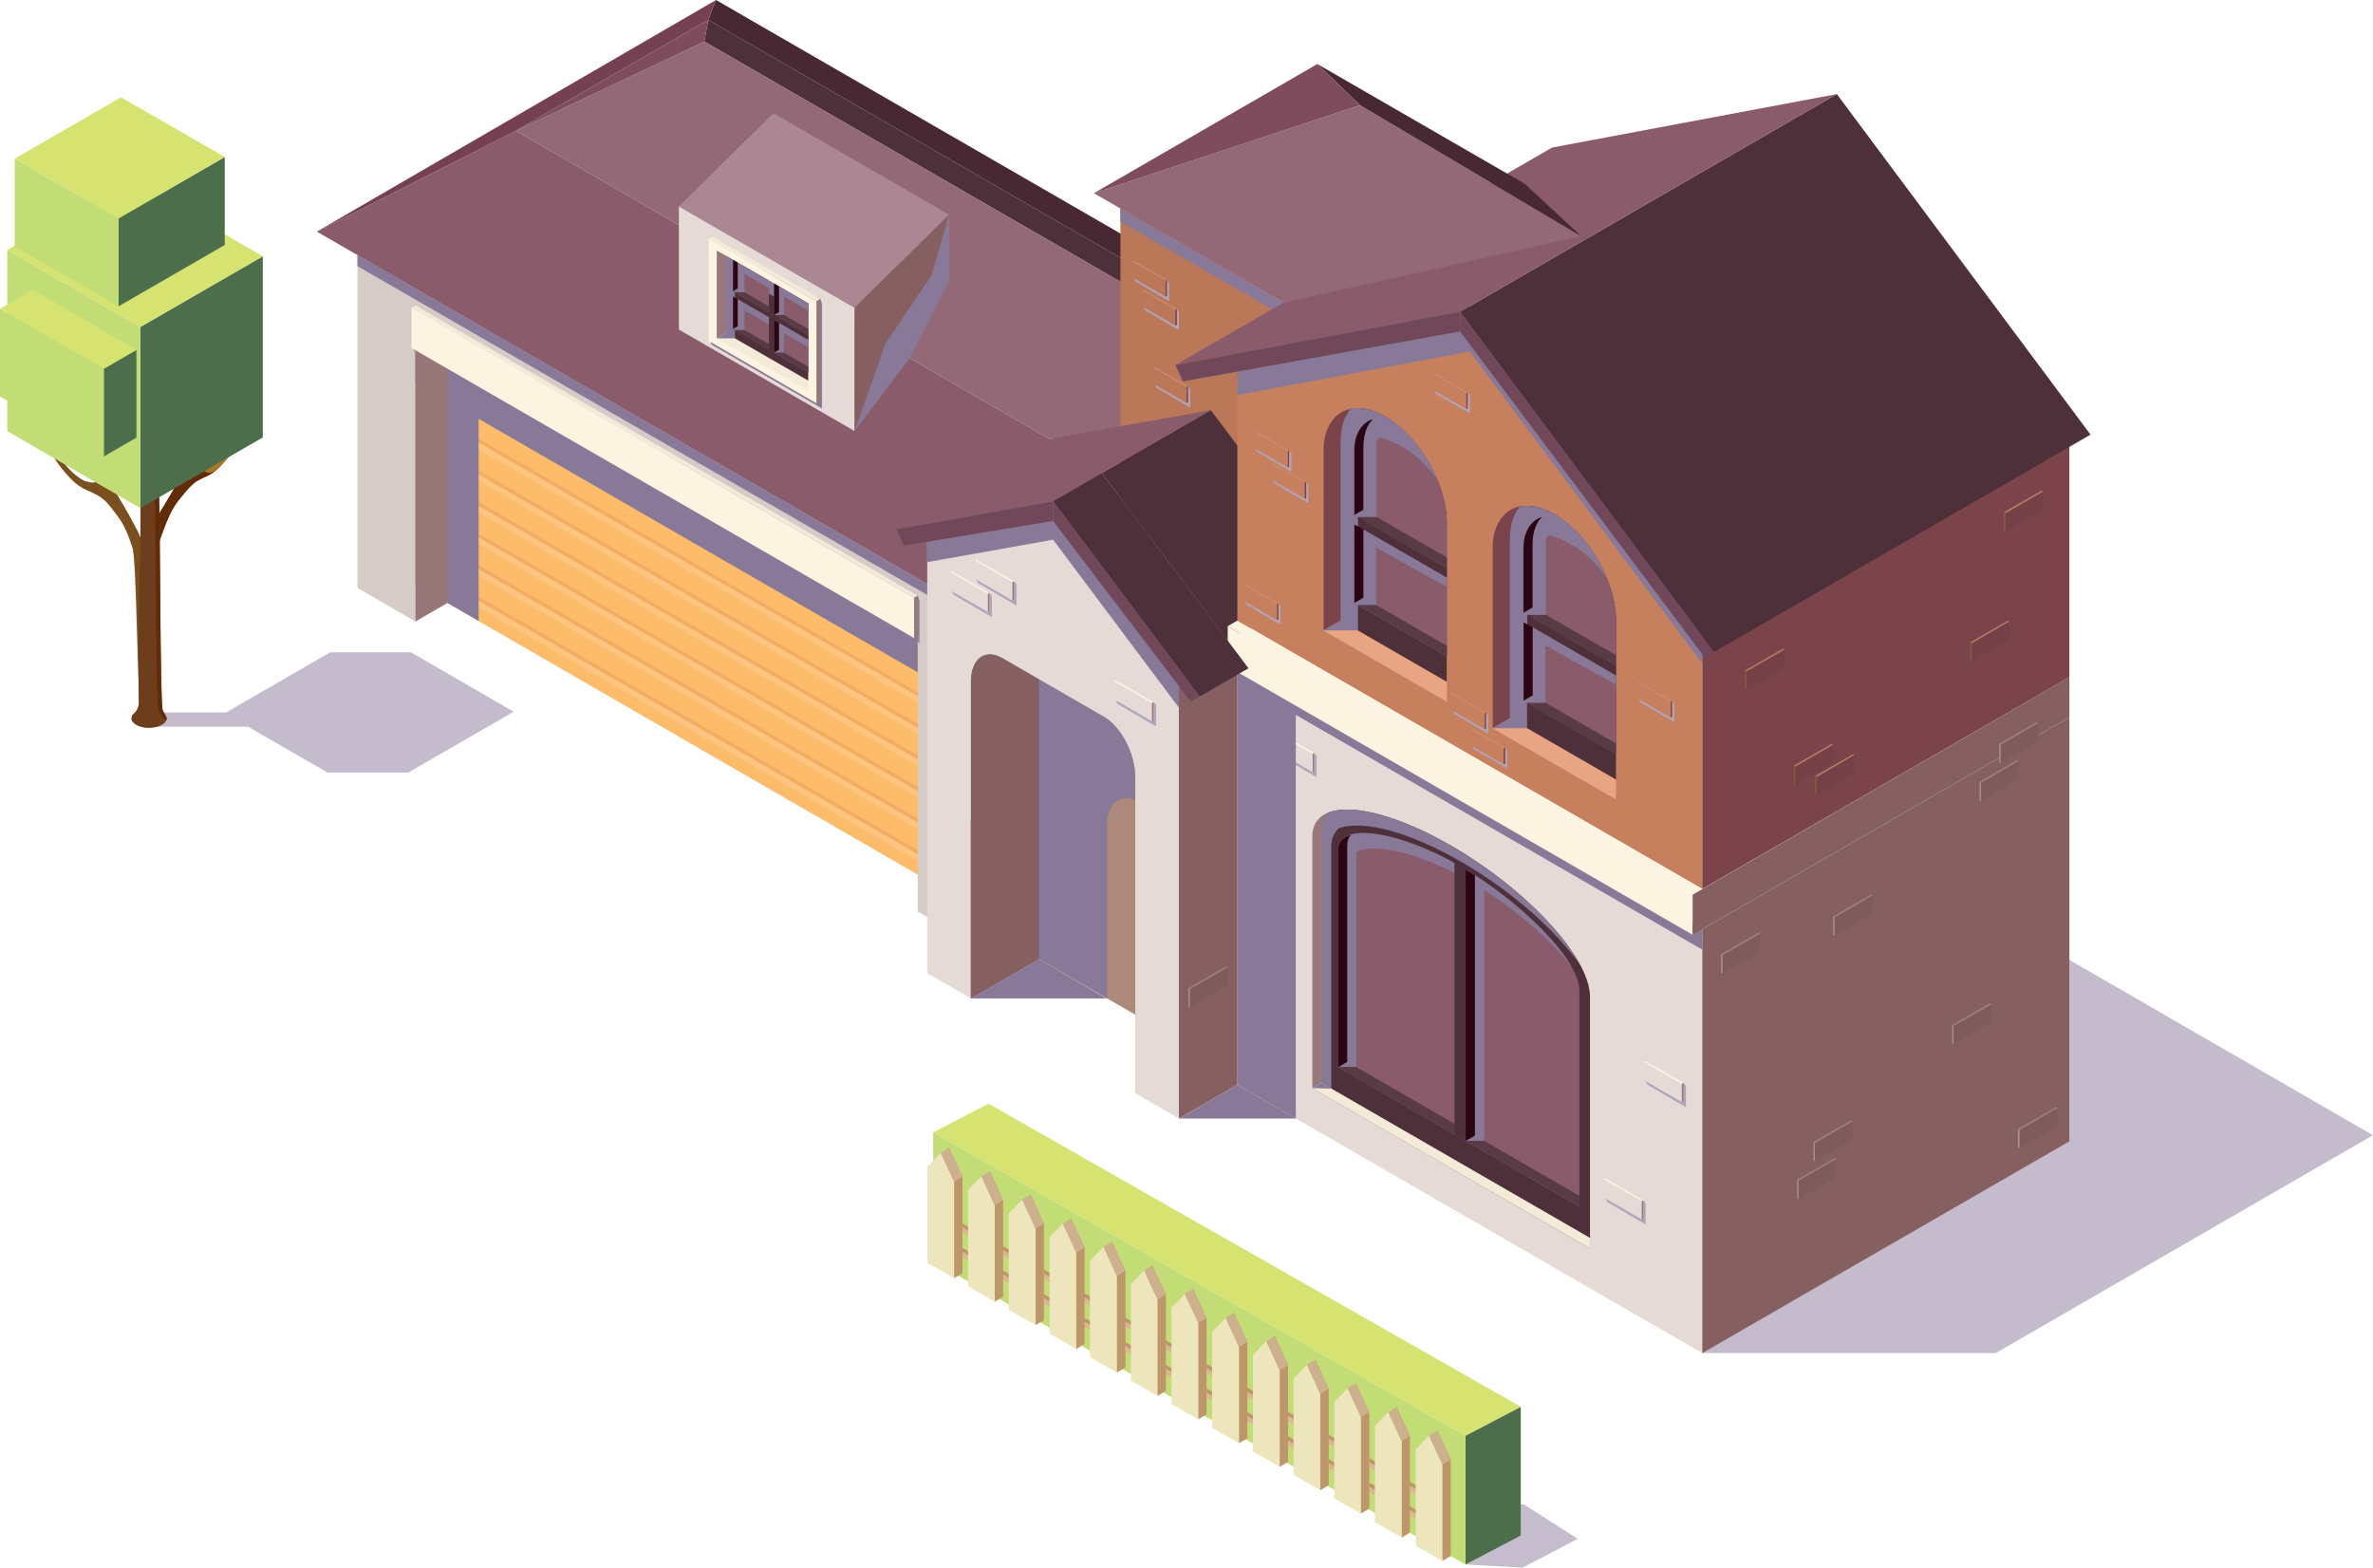 <svg xmlns="http://www.w3.org/2000/svg" viewBox="0 0 127.86 84.47"><defs><style>      .cls-1 {        fill: #f3ebd8;      }      .cls-2 {        fill: #f9f6e1;      }      .cls-3 {        fill: #e8a584;      }      .cls-4 {        fill: #ede6bc;      }      .cls-5 {        fill: #f2ad63;      }      .cls-6 {        fill: #e5dad5;      }      .cls-7 {        fill: #fdc57f;      }      .cls-8 {        fill: #fdbc69;      }      .cls-9 {        fill: #fcf4e0;      }      .cls-10 {        fill: #7e4c5d;      }      .cls-11 {        fill: #977677;      }      .cls-12 {        fill: #987677;      }      .cls-13 {        fill: #98797a;      }      .cls-14 {        fill: #805b5c;      }      .cls-15, .cls-16 {        fill: #897998;      }      .cls-17 {        fill: #b57d62;      }      .cls-18 {        fill: #9c7f84;      }      .cls-19 {        fill: #ba7858;      }      .cls-20 {        fill: #c2dd76;      }      .cls-21 {        fill: #936877;      }      .cls-22 {        fill: #866061;      }      .cls-23 {        fill: #cdb08d;      }      .cls-24 {        fill: #aa7723;      }      .cls-25 {        fill: #bd9769;      }      .cls-26 {        fill: #ab8793;      }      .cls-27 {        fill: #cb8b6c;      }      .cls-28 {        fill: #c7805e;      }      .cls-29 {        fill: #d9b791;      }      .cls-30 {        fill: #ac8979;      }      .cls-31 {        fill: #d6e371;      }      .cls-32 {        fill: #d6ccc7;      }      .cls-33 {        fill: #a88b8f;      }      .cls-34 {        fill: #8a573f;      }      .cls-35 {        fill: #465971;      }      .cls-36 {        fill: #895b6b;      }      .cls-37 {        fill: #6e3d1c;      }      .cls-38 {        fill: #70485a;      }      .cls-39 {        fill: #2b0512;      }      .cls-40 {        fill: #482933;      }      .cls-41 {        fill: #593b45;      }      .cls-42 {        fill: #612c07;      }      .cls-43 {        fill: #754052;      }      .cls-44 {        fill: #754147;      }      .cls-45 {        fill: #4d6e4a;      }      .cls-46 {        fill: #4e303a;      }      .cls-47 {        fill: #7b444a;      }      .cls-48 {        fill: #7c4f1f;      }      .cls-49 {        fill: #b0a4ba;      }      .cls-49, .cls-50, .cls-51, .cls-16 {        mix-blend-mode: multiply;      }      .cls-50 {        fill: #c5bdcd;      }      .cls-51 {        fill: #c4bccc;      }      .cls-52 {        isolation: isolate;      }    </style></defs><g class="cls-52"><g id="Layer_2" data-name="Layer 2"><g id="layer"><g><g><g><polygon class="cls-51" points="127.86 61.17 102.91 46.76 91.72 72.91 107.53 72.91 127.86 61.17"></polygon><polygon class="cls-46" points="38.16 1.07 69.15 18.96 67.02 19.02 37.95 2.24 38.16 1.07"></polygon><polygon class="cls-21" points="27.79 7.05 58.78 24.94 67.02 19.02 37.95 2.24 27.79 7.05"></polygon><polygon class="cls-40" points="38.16 1.07 69.15 18.96 69.84 18.05 38.58 0 38.16 1.07"></polygon><polygon class="cls-19" points="60.37 28 73.94 35.83 73.94 19.07 60.37 11.23 60.37 28"></polygon><polygon class="cls-16" points="60.37 11.95 73.94 19.78 73.94 19.07 60.37 11.23 60.37 11.95"></polygon><polygon class="cls-46" points="65.24 22.1 72.03 31.15 66.15 34.54 59.36 25.49 65.24 22.1"></polygon><polygon class="cls-28" points="91.72 33.3 79.19 16.49 66.67 18.84 66.67 33.44 91.72 47.9 91.72 33.3"></polygon><polygon class="cls-16" points="79.19 16.49 91.72 33.3 91.72 35.76 79.19 18.94 66.67 21.29 66.67 18.84 79.19 16.49"></polygon><polygon class="cls-6" points="66.67 58.45 91.72 72.91 91.72 50.07 66.67 35.61 66.67 58.45"></polygon><g><polygon class="cls-6" points="70.73 40.62 70.73 41.61 68.69 40.43 68.69 39.45 70.73 40.62"></polygon><polygon class="cls-49" points="70.81 40.57 70.94 40.74 70.94 41.88 68.88 40.66 68.77 40.48 70.73 41.61 70.81 41.56 70.81 40.57"></polygon><polygon class="cls-2" points="70.81 40.57 70.73 40.62 68.69 39.45 68.77 39.4 70.81 40.57"></polygon><polygon class="cls-12" points="70.81 41.56 70.81 40.57 70.73 40.62 70.73 41.61 70.81 41.56"></polygon></g><polygon class="cls-16" points="66.67 35.61 91.72 50.07 91.72 51.17 69.82 38.52 69.82 60.27 66.67 58.45 66.67 36.7 66.67 35.61 66.67 35.61 66.67 35.61"></polygon><polygon class="cls-22" points="111.5 61.5 91.72 72.91 91.72 50.07 111.5 38.65 111.5 61.5"></polygon><polygon class="cls-47" points="111.5 36.49 91.72 47.9 91.72 33.3 111.5 21.89 111.5 36.49"></polygon><path class="cls-13" d="M71.12,44.05s.01,0,.03-.02c.07-.06,.27-.2,.46-.26,.23-.07,.18,.31,.18,.31l-.43,.37-.3,.03,.06-.43Z"></path><path class="cls-46" d="M71.19,44.78v13.57s14.48,8.36,14.48,8.36v-13.01c0-2.1-3.35-5.74-7.48-8.13-2.84-1.64-5.32-2.26-6.58-1.8-.27,.24-.41,.57-.41,1.01Z"></path><path class="cls-36" d="M78.67,46.67h0c3.22,1.86,6.43,5.05,6.43,6.69v11.66s-13.02-7.52-13.02-7.52v-11.66c0-1.64,3.36-1.03,6.59,.83Z"></path><polygon class="cls-41" points="85.11 65.01 72.08 57.5 72.58 57.21 85.11 64.44 85.11 65.01"></polygon><path class="cls-16" d="M72.58,45.05c1.05-.5,3.61,.19,6.09,1.62,2.53,1.46,5.05,3.73,6.02,5.44h0c-1.06-1.38-2.85-2.96-4.72-4.16v13.52h-1s.5-.29,.5-.29v-13.54c-.08-.05-.16-.09-.24-.14-2.53-1.46-5.14-2.15-6.15-1.59v11.58h-1s.5-.29,.5-.29v-12.16Z"></path><path class="cls-39" d="M72.8,44.97c-.14,.15-.21,.34-.21,.59v11.66s-.5,.29-.5,.29v-11.66c0-.46,.26-.74,.71-.87Z"></path><polygon class="cls-46" points="78.37 61.13 78.97 61.47 78.97 46.05 78.37 45.71 78.37 61.13"></polygon><path class="cls-16" d="M71.6,43.77c1.27-.46,3.74,.16,6.58,1.8,3.13,1.81,5.81,4.33,6.92,6.37-1.31-1.85-3.68-3.95-6.38-5.51-2.84-1.64-5.32-2.26-6.58-1.8-.27,.24-.41,.57-.41,1.01v13.03s-.54-.31-.54-.31v-13.57c0-.44,.15-.78,.41-1.01Z"></path><path class="cls-13" d="M71.12,44.05c.1-.03,.2-.06,.31-.08-.15,.22-.24,.49-.24,.82v13.57s14.48,8.36,14.48,8.36v.56s-14.96-8.64-14.96-8.64v-13.57c0-.44,.15-.78,.41-1.01Z"></path><g><g><path class="cls-47" d="M71.32,24.34v9.64s.93-.53,.93-.53l.91-.84,.38-.35,2.45-2.26,.34-.32,.38-.35,1.24-1.15c0-2.03-1.38-4.49-3.12-5.61-.06-.04-.13-.08-.2-.12-.68-.39-1.32-.52-1.85-.42-.27,.05-.52,.17-.73,.34-.26,.24-.47,.54-.59,.92,0,.02-.01,.04-.02,.06-.01,.04-.02,.07-.03,.11,0,0,0,0,0,0-.01,.05-.02,.09-.03,.14-.02,.1-.04,.2-.05,.3,0,0,0,0,0,0,0,.05-.01,.11-.01,.16,0,.03,0,.05,0,.08,0,.02,0,.05,0,.07,0,.04,0,.08,0,.12Z"></path><path class="cls-46" d="M72.24,23.8v9.64s5.71,3.3,5.71,3.3v-8.57c0-2.03-1.38-4.49-3.12-5.61-.06-.04-.13-.08-.2-.12-.68-.39-1.32-.52-1.85-.42-.35,.4-.55,1.01-.55,1.78Z"></path><path class="cls-36" d="M72.97,24.35v8.15s.19,.11,.19,.11l4.8,2.77v-7.2c0-2.03-1.38-4.49-3.12-5.61-.31-.07-.59-.07-.84,0h0s0,0-.01,0c-.02,0-.03,0-.05,.01-.02,0-.04,.01-.06,.02-.04,.01-.07,.03-.11,.05-.02,0-.04,.02-.05,.03-.02,.01-.03,.02-.05,.03-.03,.02-.06,.04-.09,.07-.03,.02-.06,.05-.09,.08-.03,.03-.06,.06-.09,.1-.01,.02-.03,.03-.04,.05-.04,.05-.08,.1-.11,.16-.01,.02-.02,.04-.03,.05-.04,.08-.08,.16-.11,.25,0,.02-.01,.04-.02,.05,0,.02-.01,.04-.02,.06,0,.02-.01,.04-.02,.06,0,.02,0,.04-.01,.06,0,.02-.01,.04-.01,.06,0,.03-.01,.06-.02,.09,0,.03,0,.05-.01,.08-.01,.1-.02,.2-.02,.3,0,.04,0,.07,0,.11Z"></path><path class="cls-39" d="M72.97,24.35v8.15s.5-.29,.5-.29v-8.15c0-.67,.2-1.18,.52-1.49h0s0,0-.01,0c-.02,0-.03,0-.05,.01-.02,0-.04,.01-.06,.02-.04,.01-.07,.03-.11,.05-.02,0-.04,.02-.05,.03-.02,.01-.03,.02-.05,.03-.06,.04-.12,.09-.18,.14-.03,.03-.06,.06-.09,.1-.01,.02-.03,.03-.04,.05-.04,.05-.08,.1-.11,.16-.01,.02-.02,.04-.03,.05-.04,.08-.08,.16-.11,.25,0,.02-.01,.04-.02,.05,0,.02-.01,.04-.02,.06,0,.02-.01,.04-.02,.06,0,.02,0,.04-.01,.06,0,.02-.01,.04-.01,.06,0,.03-.01,.06-.02,.09,0,.03,0,.05-.01,.08-.01,.1-.02,.2-.02,.3,0,.04,0,.07,0,.11Z"></path><polygon class="cls-46" points="72.97 27.74 72.97 28.25 73.47 28.54 75.99 29.99 77.96 31.13 77.96 30.62 76.33 29.68 73.47 28.03 72.97 27.74"></polygon><polygon class="cls-41" points="72.97 32.5 73.16 32.6 77.96 35.37 77.96 34.8 73.54 32.25 73.47 32.21 72.97 32.5"></polygon><polygon class="cls-41" points="72.97 27.74 73.47 28.03 76.33 29.68 77.96 30.62 77.96 30.04 76.71 29.32 73.47 27.45 72.97 27.74"></polygon><polygon class="cls-3" points="71.32 33.98 77.96 37.82 77.96 36.75 72.24 33.45 71.32 33.98"></polygon></g><path class="cls-16" d="M73.17,33.98v-1.38h.98s0-3.09,0-3.09l3.8,2.11v-.49s-4.48-2.59-4.48-2.59v3.67l-.03,.02-.47,.27v-4.24s.2,.11,.2,.11v-.51h1s0-4.08,0-4.08c0,0,.05-.12,.19-.21,.37,.09,.78,.28,1.16,.49,.01,0,.03,.02,.04,.02,.07,.04,.13,.08,.2,.12,.62,.4,1.2,.97,1.68,1.63-.56-1.33-1.51-2.56-2.61-3.27-.06-.04-.13-.08-.2-.12-.68-.39-1.32-.52-1.85-.42-.35,.4-.55,1.01-.55,1.78v9.64s-.93,.53-.93,.53h1.85Zm-.2-6.24v-3.39s0-.07,0-.11c0-.11,.01-.21,.02-.3,0-.03,0-.05,.01-.08,0-.03,.01-.06,.02-.09,0-.02,0-.04,.01-.06,0-.02,0-.04,.01-.06,0-.02,.01-.04,.02-.06,0-.02,.01-.04,.02-.06,0-.02,.01-.04,.02-.05,.03-.09,.07-.17,.11-.25,.01-.02,.02-.04,.03-.05,.03-.06,.07-.11,.11-.16,.01-.02,.03-.03,.04-.05,.03-.03,.06-.07,.09-.1,.06-.05,.12-.1,.18-.14,.02-.01,.03-.02,.05-.03,.02-.01,.04-.02,.05-.03,.03-.02,.07-.03,.11-.05,.02,0,.04-.01,.06-.02,.01,0,.03-.01,.05-.01,0,0,0,0,.01,0-.33,.31-.52,.82-.52,1.49v3.39s-.5,.29-.5,.29Z"></path></g><polygon class="cls-9" points="66.15 33.74 91.2 48.21 91.2 50.37 66.15 35.91 66.15 33.74"></polygon><polygon class="cls-9" points="66.67 33.44 91.72 47.9 91.2 48.21 66.15 33.74 66.67 33.44"></polygon><polygon class="cls-22" points="111.5 36.49 91.2 48.21 91.2 50.37 111.5 38.65 111.5 36.49"></polygon><polygon class="cls-32" points="19.26 13.74 19.26 31.68 22.38 33.49 22.38 31.49 49.45 47.12 49.45 49.12 52.58 50.92 52.58 32.98 19.26 13.74"></polygon><polygon class="cls-16" points="52.58 33.57 19.26 14.34 19.26 13.74 52.58 32.98 52.58 33.57"></polygon><polygon class="cls-16" points="22.32 16.92 49.45 32.09 49.54 32.35 49.54 34.65 22.32 18.93 22.32 16.92"></polygon><polygon class="cls-8" points="22.38 18.63 22.38 31.49 49.46 47.13 49.46 34.26 24.63 19.93 22.38 18.63"></polygon><g><polygon class="cls-7" points="24.63 19.93 24.63 20.13 49.46 34.46 49.46 34.26 24.63 19.93"></polygon><g><polygon class="cls-5" points="24.63 21.26 24.63 21.49 49.46 35.82 49.46 35.59 24.63 21.26"></polygon><polygon class="cls-7" points="24.63 21.49 24.63 21.84 49.46 36.17 49.46 35.82 24.63 21.49"></polygon></g><g><polygon class="cls-5" points="24.63 22.96 24.63 23.19 49.46 37.52 49.46 37.3 24.63 22.96"></polygon><polygon class="cls-7" points="24.63 23.19 24.63 23.54 49.46 37.87 49.46 37.52 24.63 23.19"></polygon></g><g><polygon class="cls-5" points="24.63 24.67 24.63 24.9 49.46 39.23 49.46 39 24.63 24.67"></polygon><polygon class="cls-7" points="24.63 24.9 24.63 25.24 49.46 39.57 49.46 39.23 24.63 24.9"></polygon></g><g><polygon class="cls-5" points="24.63 26.37 24.63 26.6 49.46 40.93 49.46 40.7 24.63 26.37"></polygon><polygon class="cls-7" points="24.63 26.6 24.63 26.95 49.46 41.28 49.46 40.93 24.63 26.6"></polygon></g><g><polygon class="cls-5" points="24.63 28.08 24.63 28.3 49.46 42.64 49.46 42.41 24.63 28.08"></polygon><polygon class="cls-7" points="24.63 28.3 24.63 28.65 49.46 42.98 49.46 42.64 24.63 28.3"></polygon></g><g><polygon class="cls-5" points="24.63 29.78 24.63 30.01 49.46 44.34 49.46 44.11 24.63 29.78"></polygon><polygon class="cls-7" points="24.63 30.01 24.63 30.35 49.46 44.68 49.46 44.34 24.63 30.01"></polygon></g><g><polygon class="cls-5" points="24.63 31.48 24.63 31.71 49.46 46.04 49.46 45.81 24.63 31.48"></polygon><polygon class="cls-7" points="24.63 31.71 24.63 32.06 49.46 46.39 49.46 46.04 24.63 31.71"></polygon></g></g><polygon class="cls-16" points="22.38 18.63 49.45 34.26 49.45 36.23 25.79 22.57 25.79 33.46 24.11 32.49 22.38 21.07 23.2 21.07 22.38 20.6 22.38 18.63"></polygon><polygon class="cls-36" points="27.79 7.05 58.78 24.94 52.58 32.98 17.07 12.48 27.79 7.05"></polygon><polygon class="cls-22" points="52.58 26.71 59.36 25.49 66.15 34.54 66.67 35.61 66.67 58.45 63.52 60.27 52.58 26.71"></polygon><polygon class="cls-6" points="49.96 28.22 49.96 52.44 52.32 53.8 55.98 51.68 61.16 54.67 61.16 58.91 61.28 58.97 63.52 60.27 63.52 36.06 56.74 27.01 49.96 28.22"></polygon><polygon class="cls-16" points="56.74 27.01 63.52 36.06 63.52 38.13 56.74 29.08 49.96 30.29 49.96 28.22 56.74 27.01"></polygon><path class="cls-30" d="M52.32,36.75v17.05s3.67-2.12,3.67-2.12l5.18,2.99v-12.81c0-1.25-.76-2.7-1.69-3.24l-5.46-3.15c-.94-.54-1.69,.03-1.69,1.28Z"></path><path class="cls-16" d="M54.01,35.47l5.46,3.15c.94,.54,1.69,1.99,1.69,3.24v1.26c-.85-.37-1.51,.21-1.51,1.37v9.3s-3.67-2.12-3.67-2.12l-3.67,2.12v-17.05c0-1.25,.76-1.82,1.69-1.28Z"></path><polygon class="cls-46" points="112.64 23.42 92.34 35.14 78.67 16.8 98.97 5.07 112.64 23.42"></polygon><polygon class="cls-36" points="83.63 7.95 63.33 19.67 78.67 16.8 98.97 5.07 83.63 7.95"></polygon><polygon class="cls-21" points="73.28 5.67 58.94 10.41 69.16 16.31 85.2 12.73 73.28 5.67"></polygon><polygon class="cls-40" points="73.28 5.67 70.98 3.45 82.15 9.9 85.2 12.73 73.28 5.67"></polygon><polygon class="cls-10" points="70.98 3.45 58.94 10.41 73.28 5.67 70.98 3.45"></polygon><polygon class="cls-46" points="59.36 25.49 67.27 36.01 64.64 37.53 56.74 27.01 59.36 25.49"></polygon><polygon class="cls-36" points="65.24 22.1 56.8 23.61 48.3 28.52 56.74 27.01 65.24 22.1"></polygon><g><polygon class="cls-6" points="36.58 11.12 46.05 16.58 46.05 23.23 36.58 17.76 36.58 11.12"></polygon><polygon class="cls-26" points="36.58 11.12 46.05 16.58 51.14 11.57 41.67 6.1 36.58 11.12"></polygon></g><polygon class="cls-10" points="37.95 2.24 38.16 1.07 27.79 7.05 37.95 2.24"></polygon><polygon class="cls-43" points="38.16 1.07 38.58 0 17.07 12.48 27.79 7.05 38.16 1.07"></polygon><polygon class="cls-22" points="46.05 23.23 47.7 18.54 50.2 14.83 51.14 11.57 46.05 16.58 46.05 23.23"></polygon><path class="cls-22" d="M52.32,44.16h0v-7.41c0-1.25,.76-1.82,1.69-1.28l1.97,1.14v5.44s0,2.84,0,2.84v6.79s-3.67,2.12-3.67,2.12h0s0,0,0,0v-9.64Z"></path><polygon class="cls-38" points="64.64 37.53 56.74 27.01 56.74 28.07 64.16 37.81 64.64 37.53"></polygon><polygon class="cls-38" points="48.3 28.52 56.74 27.01 56.74 28.07 48.71 29.4 48.3 28.52"></polygon><polygon class="cls-38" points="92.34 35.14 78.67 16.8 78.67 17.86 91.85 35.42 92.34 35.14"></polygon><polygon class="cls-38" points="63.33 19.67 78.67 16.8 78.67 17.86 63.74 20.55 63.33 19.67"></polygon><polygon class="cls-11" points="22.38 33.49 24.11 32.49 24.11 19.62 22.38 18.63 22.38 33.49"></polygon><g><polygon class="cls-13" points="49.25 32.21 49.45 32.09 49.45 34.26 49.25 34.38 49.25 32.21"></polygon><polygon class="cls-1" points="22.38 16.46 49.45 32.09 49.25 32.21 22.17 16.58 22.38 16.46"></polygon><polygon class="cls-9" points="22.17 16.58 49.25 32.21 49.25 34.38 22.17 18.75 22.17 16.58"></polygon></g><g><g><polygon class="cls-16" points="38.32 13.23 44.2 16.1 44.29 16.37 44.29 22.01 38.32 18.56 38.32 13.23"></polygon><polygon class="cls-13" points="43.99 16.23 44.2 16.1 44.2 21.6 43.99 21.73 43.99 16.23"></polygon><polygon class="cls-1" points="38.39 12.75 44.2 16.1 43.99 16.23 38.18 12.87 38.39 12.75"></polygon><polygon class="cls-9" points="38.18 12.87 43.99 16.23 43.99 21.73 38.18 18.37 38.18 12.87"></polygon></g><polygon class="cls-1" points="43.55 21.07 43.55 20.51 39.11 17.95 38.62 18.23 43.55 21.07"></polygon><polygon class="cls-13" points="38.62 13.5 39.11 13.78 39.11 17.95 38.62 18.23 38.62 13.5"></polygon><polygon class="cls-46" points="39.11 13.78 39.11 17.95 43.55 20.51 43.55 16.35 41.71 15.28 41.43 15.12 39.5 14.01 39.11 13.78"></polygon><polygon class="cls-16" points="38.62 18.23 39.6 18.23 39.6 14.8 43.55 17.01 43.55 16.35 39.11 13.78 39.11 17.95 38.62 18.23"></polygon><g><g><polygon class="cls-36" points="39.76 16.13 39.5 15.98 39.5 17.73 41.43 18.84 41.43 17.1 39.76 16.13"></polygon><polygon class="cls-36" points="39.5 14.01 39.5 15.7 39.76 15.85 41.43 16.81 41.43 15.12 39.76 14.16 39.5 14.01"></polygon><polygon class="cls-39" points="39.5 14.01 39.5 15.7 39.76 15.85 39.76 14.16 39.5 14.01"></polygon><polygon class="cls-39" points="39.76 16.13 39.5 15.98 39.5 17.73 39.76 17.58 39.76 16.13"></polygon><polygon class="cls-36" points="41.71 15.28 41.71 19.01 43.55 20.07 43.55 16.35 41.71 15.28"></polygon><polygon class="cls-39" points="41.71 15.28 41.71 19.01 41.98 18.85 41.98 15.44 41.71 15.28"></polygon></g><polygon class="cls-46" points="41.71 16.97 41.71 17.26 43.55 18.32 43.55 18.03 41.71 16.97"></polygon></g><polygon class="cls-41" points="41.43 16.81 39.5 15.69 39.76 15.54 41.43 16.51 41.43 16.81"></polygon><polygon class="cls-41" points="43.55 18.03 41.71 16.97 41.98 16.82 43.55 17.73 43.55 18.03"></polygon><polygon class="cls-41" points="41.43 18.84 39.5 17.73 39.76 17.58 41.43 18.54 41.43 18.84"></polygon><polygon class="cls-41" points="43.55 20.07 41.71 19 41.98 18.85 43.55 19.76 43.55 20.07"></polygon><polygon class="cls-16" points="41.71 19 42.24 19 42.24 17.95 43.55 18.71 43.55 18.32 41.98 17.41 41.98 18.85 41.71 19"></polygon><polygon class="cls-16" points="41.71 16.97 42.24 16.97 42.24 15.97 43.55 16.74 43.55 16.35 41.98 15.44 41.98 16.82 41.71 16.97"></polygon><polygon class="cls-16" points="39.59 17.78 40.12 17.78 40.12 16.72 41.43 17.49 41.43 17.1 39.76 16.13 39.76 17.58 39.5 17.73 39.59 17.78"></polygon><polygon class="cls-16" points="39.59 15.75 40.12 15.75 40.12 14.75 41.43 15.52 41.43 15.12 39.76 14.16 39.76 15.54 39.5 15.69 39.59 15.75"></polygon></g><polygon class="cls-16" points="46.05 23.23 49.01 19.3 51.14 15.14 51.14 11.57 50.2 14.83 47.7 18.54 46.05 23.23"></polygon><polygon class="cls-1" points="85.67 67.27 85.67 66.71 71.19 58.35 70.7 58.63 85.67 67.27"></polygon><path class="cls-39" d="M78.97,46.85c.17,.1,.33,.21,.5,.31v14.03s-.5,.29-.5,.29v-14.63Z"></path><polygon class="cls-15" points="70.7 58.63 71.73 58.66 71.19 58.35 70.7 58.63"></polygon><g><g><path class="cls-47" d="M80.43,29.6v9.64s.93-.53,.93-.53l.91-.84,.38-.35,2.45-2.26,.34-.32,.38-.35,1.24-1.15c0-2.03-1.38-4.49-3.12-5.61-.06-.04-.13-.08-.2-.12-.68-.39-1.32-.52-1.85-.42-.27,.05-.52,.17-.73,.34-.26,.24-.47,.54-.59,.92,0,.02-.01,.04-.02,.06-.01,.04-.02,.07-.03,.11,0,0,0,0,0,0-.01,.05-.02,.09-.03,.14-.02,.1-.04,.2-.05,.3,0,0,0,0,0,0,0,.05-.01,.11-.01,.16,0,.03,0,.05,0,.08,0,.02,0,.05,0,.07,0,.04,0,.08,0,.12Z"></path><path class="cls-46" d="M81.36,29.07v9.64s5.71,3.3,5.71,3.3v-8.57c0-2.03-1.38-4.49-3.12-5.61-.06-.04-.13-.08-.2-.12-.68-.39-1.32-.52-1.85-.42-.35,.4-.55,1.01-.55,1.78Z"></path><path class="cls-36" d="M82.09,29.61v8.15s.19,.11,.19,.11l4.8,2.77v-7.2c0-2.03-1.38-4.49-3.12-5.61-.31-.07-.59-.07-.84,0h0s0,0-.01,0c-.02,0-.03,0-.05,.01-.02,0-.04,.01-.06,.02-.04,.01-.07,.03-.11,.05-.02,0-.03,.02-.05,.03-.02,.01-.03,.02-.05,.03-.03,.02-.06,.04-.09,.07-.03,.02-.06,.05-.09,.08-.03,.03-.06,.06-.09,.1-.01,.02-.03,.03-.04,.05-.04,.05-.08,.1-.11,.16-.01,.02-.02,.04-.03,.05-.04,.08-.08,.16-.11,.25,0,.02-.01,.04-.02,.05,0,.02-.01,.04-.02,.06,0,.02-.01,.04-.02,.06,0,.02,0,.04-.01,.06,0,.02-.01,.04-.01,.06,0,.03-.01,.06-.02,.09,0,.03,0,.05-.01,.08-.01,.1-.02,.2-.02,.3,0,.04,0,.07,0,.11Z"></path><path class="cls-39" d="M82.09,29.61v8.15s.5-.29,.5-.29v-8.15c0-.67,.2-1.18,.52-1.49h0s0,0-.01,0c-.02,0-.03,0-.05,.01-.02,0-.04,.01-.06,.02-.04,.01-.07,.03-.11,.05-.02,0-.03,.02-.05,.03-.02,.01-.03,.02-.05,.03-.06,.04-.12,.09-.18,.14-.03,.03-.06,.06-.09,.1-.01,.02-.03,.03-.04,.05-.04,.05-.08,.1-.11,.16-.01,.02-.02,.04-.03,.05-.04,.08-.08,.16-.11,.25,0,.02-.01,.04-.02,.05,0,.02-.01,.04-.02,.06,0,.02-.01,.04-.02,.06,0,.02,0,.04-.01,.06,0,.02-.01,.04-.01,.06,0,.03-.01,.06-.02,.09,0,.03,0,.05-.01,.08-.01,.1-.02,.2-.02,.3,0,.04,0,.07,0,.11Z"></path><polygon class="cls-46" points="82.09 33 82.09 33.52 82.59 33.81 85.1 35.26 87.07 36.4 87.07 35.88 85.44 34.94 82.59 33.29 82.09 33"></polygon><polygon class="cls-41" points="82.09 37.76 82.27 37.87 87.07 40.64 87.07 40.06 82.66 37.51 82.59 37.47 82.09 37.76"></polygon><polygon class="cls-41" points="82.09 33 82.59 33.29 85.44 34.94 87.07 35.88 87.07 35.3 85.83 34.59 82.59 32.72 82.09 33"></polygon><polygon class="cls-3" points="80.43 39.25 87.07 43.08 87.07 42.01 81.36 38.71 80.43 39.25"></polygon></g><path class="cls-16" d="M82.28,39.25v-1.38h.99s0-3.09,0-3.09l3.8,2.11v-.49s-4.48-2.59-4.48-2.59v3.67l-.03,.02-.47,.27v-4.24s.2,.11,.2,.11v-.51h1s0-4.08,0-4.08c0,0,.05-.12,.19-.21,.37,.09,.78,.28,1.16,.49,.01,0,.03,.02,.04,.02,.07,.04,.13,.08,.2,.12,.62,.4,1.2,.97,1.68,1.63-.56-1.33-1.51-2.56-2.61-3.27-.06-.04-.13-.08-.2-.12-.68-.39-1.32-.52-1.85-.42-.35,.4-.55,1.01-.55,1.78v9.64s-.93,.53-.93,.53h1.85Zm-.2-6.24v-3.39s0-.07,0-.11c0-.11,.01-.21,.02-.3,0-.03,0-.05,.01-.08,0-.03,.01-.06,.02-.09,0-.02,0-.04,.01-.06,0-.02,0-.04,.01-.06,0-.02,.01-.04,.02-.06,0-.02,.01-.04,.02-.06,0-.02,.01-.04,.02-.05,.03-.09,.07-.17,.11-.25,.01-.02,.02-.04,.03-.05,.03-.06,.07-.11,.11-.16,.01-.02,.03-.03,.04-.05,.03-.03,.06-.07,.09-.1,.06-.05,.12-.1,.18-.14,.02-.01,.03-.02,.05-.03,.02-.01,.04-.02,.05-.03,.04-.02,.07-.03,.11-.05,.02,0,.04-.01,.06-.02,.01,0,.03-.01,.05-.01,0,0,.01,0,.01,0-.33,.31-.52,.82-.52,1.49v3.39s-.5,.29-.5,.29Z"></path></g><polygon class="cls-16" points="52.32 53.8 59.62 53.8 55.98 51.68 52.32 53.8"></polygon><polygon class="cls-16" points="63.52 60.27 69.82 60.27 66.67 58.45 63.52 60.27"></polygon></g><g><polygon class="cls-44" points="94.11 36.17 94.11 37.16 96.15 35.99 96.15 35 94.11 36.17"></polygon><polygon class="cls-17" points="94.03 36.13 94.11 36.17 96.15 35 96.07 34.95 94.03 36.13"></polygon><polygon class="cls-34" points="94.03 37.11 94.03 36.13 94.11 36.17 94.11 37.16 94.03 37.11"></polygon></g><g><polygon class="cls-44" points="106.24 34.66 106.24 35.65 108.27 34.47 108.27 33.48 106.24 34.66"></polygon><polygon class="cls-17" points="106.16 34.61 106.24 34.66 108.27 33.48 108.19 33.44 106.16 34.61"></polygon><polygon class="cls-34" points="106.16 35.6 106.16 34.61 106.24 34.66 106.24 35.65 106.16 35.6"></polygon></g><g><polygon class="cls-44" points="97.89 41.86 97.89 42.85 99.92 41.67 99.92 40.68 97.89 41.86"></polygon><polygon class="cls-17" points="97.81 41.81 97.89 41.86 99.92 40.68 99.84 40.64 97.81 41.81"></polygon><polygon class="cls-34" points="97.81 42.8 97.81 41.81 97.89 41.86 97.89 42.85 97.81 42.8"></polygon></g><g><polygon class="cls-44" points="108.06 27.65 108.06 28.64 110.09 27.46 110.09 26.48 108.06 27.65"></polygon><polygon class="cls-17" points="107.97 27.6 108.06 27.65 110.09 26.48 110.01 26.43 107.97 27.6"></polygon><polygon class="cls-34" points="107.97 28.59 107.97 27.6 108.06 27.65 108.06 28.64 107.97 28.59"></polygon></g><g><polygon class="cls-44" points="96.73 41.31 96.73 42.29 98.77 41.12 98.77 40.13 96.73 41.31"></polygon><polygon class="cls-17" points="96.65 41.26 96.73 41.31 98.77 40.13 98.69 40.08 96.65 41.26"></polygon><polygon class="cls-34" points="96.65 42.25 96.65 41.26 96.73 41.31 96.73 42.29 96.65 42.25"></polygon></g><g><polygon class="cls-28" points="90.02 37.8 90.02 38.67 88.23 37.64 88.23 36.77 90.02 37.8"></polygon><polygon class="cls-49" points="90.09 37.76 90.21 37.9 90.21 38.91 88.39 37.84 88.3 37.68 90.02 38.67 90.09 38.63 90.09 37.76"></polygon><polygon class="cls-27" points="90.09 37.76 90.02 37.8 88.23 36.77 88.3 36.73 90.09 37.76"></polygon><polygon class="cls-47" points="90.09 38.63 90.09 37.76 90.02 37.8 90.02 38.67 90.09 38.63"></polygon></g><g><polygon class="cls-28" points="81.02 40.32 81.02 41.19 79.23 40.16 79.23 39.29 81.02 40.32"></polygon><polygon class="cls-49" points="81.1 40.28 81.21 40.42 81.21 41.42 79.4 40.36 79.31 40.2 81.02 41.19 81.1 41.15 81.1 40.28"></polygon><polygon class="cls-27" points="81.1 40.28 81.02 40.32 79.23 39.29 79.31 39.25 81.1 40.28"></polygon><polygon class="cls-47" points="81.1 41.15 81.1 40.28 81.02 40.32 81.02 41.19 81.1 41.15"></polygon></g><g><polygon class="cls-28" points="79.01 21.18 79.01 22.05 77.22 21.02 77.22 20.15 79.01 21.18"></polygon><polygon class="cls-49" points="79.08 21.14 79.2 21.28 79.2 22.28 77.38 21.22 77.29 21.06 79.01 22.05 79.08 22.01 79.08 21.14"></polygon><polygon class="cls-27" points="79.08 21.14 79.01 21.18 77.22 20.15 77.29 20.11 79.08 21.14"></polygon><polygon class="cls-47" points="79.08 22.01 79.08 21.14 79.01 21.18 79.01 22.05 79.08 22.01"></polygon></g><g><polygon class="cls-28" points="68.81 32.55 68.81 33.42 67.02 32.39 67.02 31.52 68.81 32.55"></polygon><polygon class="cls-49" points="68.88 32.51 68.99 32.65 68.99 33.66 67.18 32.59 67.09 32.43 68.81 33.42 68.88 33.38 68.88 32.51"></polygon><polygon class="cls-27" points="68.88 32.51 68.81 32.55 67.02 31.52 67.09 31.48 68.88 32.51"></polygon><polygon class="cls-47" points="68.88 33.38 68.88 32.51 68.81 32.55 68.81 33.42 68.88 33.38"></polygon></g><g><polygon class="cls-28" points="80 38.44 80 39.3 78.21 38.27 78.21 37.4 80 38.44"></polygon><polygon class="cls-49" points="80.07 38.39 80.19 38.54 80.19 39.54 78.37 38.47 78.28 38.31 80 39.3 80.07 39.26 80.07 38.39"></polygon><polygon class="cls-27" points="80.07 38.39 80 38.44 78.21 37.4 78.28 37.36 80.07 38.39"></polygon><polygon class="cls-47" points="80.07 39.26 80.07 38.39 80 38.44 80 39.3 80.07 39.26"></polygon></g><g><polygon class="cls-28" points="70.3 26.01 70.3 26.88 68.52 25.85 68.52 24.98 70.3 26.01"></polygon><polygon class="cls-49" points="70.38 25.97 70.49 26.11 70.49 27.12 68.68 26.05 68.59 25.89 70.3 26.88 70.38 26.84 70.38 25.97"></polygon><polygon class="cls-27" points="70.38 25.97 70.3 26.01 68.52 24.98 68.59 24.94 70.38 25.97"></polygon><polygon class="cls-47" points="70.38 26.84 70.38 25.97 70.3 26.01 70.3 26.88 70.38 26.84"></polygon></g><g><polygon class="cls-28" points="69.39 24.32 69.39 25.19 67.6 24.15 67.6 23.29 69.39 24.32"></polygon><polygon class="cls-49" points="69.46 24.28 69.58 24.42 69.58 25.42 67.76 24.36 67.67 24.2 69.39 25.19 69.46 25.15 69.46 24.28"></polygon><polygon class="cls-27" points="69.46 24.28 69.39 24.32 67.6 23.29 67.67 23.24 69.46 24.28"></polygon><polygon class="cls-47" points="69.46 25.15 69.46 24.28 69.39 24.32 69.39 25.19 69.46 25.15"></polygon></g><g><polygon class="cls-19" points="62.8 15.12 62.8 15.99 61.01 14.96 61.01 14.09 62.8 15.12"></polygon><polygon class="cls-49" points="62.87 15.08 62.99 15.22 62.99 16.23 61.18 15.16 61.09 15 62.8 15.99 62.87 15.95 62.87 15.08"></polygon><polygon class="cls-27" points="62.87 15.08 62.8 15.12 61.01 14.09 61.09 14.05 62.87 15.08"></polygon><polygon class="cls-47" points="62.87 15.95 62.87 15.08 62.8 15.12 62.8 15.99 62.87 15.95"></polygon></g><g><polygon class="cls-19" points="63.33 16.69 63.33 17.55 61.55 16.52 61.55 15.65 63.33 16.69"></polygon><polygon class="cls-49" points="63.41 16.65 63.52 16.79 63.52 17.79 61.71 16.73 61.62 16.56 63.33 17.55 63.41 17.51 63.41 16.65"></polygon><polygon class="cls-27" points="63.41 16.65 63.33 16.69 61.55 15.65 61.62 15.61 63.41 16.65"></polygon><polygon class="cls-47" points="63.41 17.51 63.41 16.65 63.33 16.69 63.33 17.55 63.41 17.51"></polygon></g><g><polygon class="cls-19" points="63.94 20.86 63.94 21.72 62.15 20.69 62.15 19.82 63.94 20.86"></polygon><polygon class="cls-49" points="64.01 20.81 64.13 20.96 64.13 21.96 62.31 20.89 62.22 20.73 63.94 21.72 64.01 21.68 64.01 20.81"></polygon><polygon class="cls-27" points="64.01 20.81 63.94 20.86 62.15 19.82 62.22 19.78 64.01 20.81"></polygon><polygon class="cls-47" points="64.01 21.68 64.01 20.81 63.94 20.86 63.94 21.72 64.01 21.68"></polygon></g><g><polygon class="cls-14" points="92.82 51.47 92.82 52.45 94.85 51.28 94.85 50.29 92.82 51.47"></polygon><polygon class="cls-18" points="92.73 51.42 92.82 51.47 94.85 50.29 94.77 50.24 92.73 51.42"></polygon><polygon class="cls-33" points="92.73 52.41 92.73 51.42 92.82 51.47 92.82 52.45 92.73 52.41"></polygon></g><g><polygon class="cls-14" points="64.11 53.3 64.11 54.28 66.15 53.11 66.15 52.12 64.11 53.3"></polygon><polygon class="cls-18" points="64.03 53.25 64.11 53.3 66.15 52.12 66.06 52.08 64.03 53.25"></polygon><polygon class="cls-33" points="64.03 54.24 64.03 53.25 64.11 53.3 64.11 54.28 64.03 54.24"></polygon></g><g><polygon class="cls-14" points="105.26 55.28 105.26 56.27 107.3 55.09 107.3 54.11 105.26 55.28"></polygon><polygon class="cls-18" points="105.18 55.23 105.26 55.28 107.3 54.11 107.22 54.06 105.18 55.23"></polygon><polygon class="cls-33" points="105.18 56.22 105.18 55.23 105.26 55.28 105.26 56.27 105.18 56.22"></polygon></g><g><polygon class="cls-14" points="107.8 40.13 107.8 41.11 109.83 39.94 109.83 38.95 107.8 40.13"></polygon><polygon class="cls-18" points="107.72 40.08 107.8 40.13 109.83 38.95 109.75 38.9 107.72 40.08"></polygon><polygon class="cls-33" points="107.72 41.07 107.72 40.08 107.8 40.13 107.8 41.11 107.72 41.07"></polygon></g><g><polygon class="cls-14" points="96.91 63.62 96.91 64.61 98.95 63.43 98.95 62.44 96.91 63.62"></polygon><polygon class="cls-18" points="96.83 63.57 96.91 63.62 98.95 62.44 98.87 62.4 96.83 63.57"></polygon><polygon class="cls-33" points="96.83 64.56 96.83 63.57 96.91 63.62 96.91 64.61 96.83 64.56"></polygon></g><g><polygon class="cls-14" points="98.85 49.43 98.85 50.42 100.89 49.24 100.89 48.25 98.85 49.43"></polygon><polygon class="cls-18" points="98.77 49.38 98.85 49.43 100.89 48.25 100.8 48.21 98.77 49.38"></polygon><polygon class="cls-33" points="98.77 50.37 98.77 49.38 98.85 49.43 98.85 50.42 98.77 50.37"></polygon></g><g><polygon class="cls-14" points="106.74 42.18 106.74 43.16 108.77 41.99 108.77 41 106.74 42.18"></polygon><polygon class="cls-18" points="106.66 42.13 106.74 42.18 108.77 41 108.69 40.95 106.66 42.13"></polygon><polygon class="cls-33" points="106.66 43.12 106.66 42.13 106.74 42.18 106.74 43.16 106.66 43.12"></polygon></g><g><polygon class="cls-14" points="97.79 61.59 97.79 62.58 99.83 61.4 99.83 60.41 97.79 61.59"></polygon><polygon class="cls-18" points="97.71 61.54 97.79 61.59 99.83 60.41 99.74 60.37 97.71 61.54"></polygon><polygon class="cls-33" points="97.71 62.53 97.71 61.54 97.79 61.59 97.79 62.58 97.71 62.53"></polygon></g><g><polygon class="cls-14" points="108.82 60.88 108.82 61.87 110.85 60.69 110.85 59.71 108.82 60.88"></polygon><polygon class="cls-18" points="108.73 60.83 108.82 60.88 110.85 59.71 110.77 59.66 108.73 60.83"></polygon><polygon class="cls-33" points="108.73 61.82 108.73 60.83 108.82 60.88 108.82 61.87 108.73 61.82"></polygon></g><g><polygon class="cls-6" points="90.62 58.4 90.62 59.39 88.59 58.21 88.59 57.23 90.62 58.4"></polygon><polygon class="cls-49" points="90.71 58.35 90.84 58.52 90.84 59.66 88.77 58.45 88.67 58.26 90.62 59.39 90.71 59.34 90.71 58.35"></polygon><polygon class="cls-2" points="90.71 58.35 90.62 58.4 88.59 57.23 88.67 57.18 90.71 58.35"></polygon><polygon class="cls-12" points="90.71 59.34 90.71 58.35 90.62 58.4 90.62 59.39 90.71 59.34"></polygon></g><g><polygon class="cls-6" points="53.23 32 53.23 32.98 51.19 31.81 51.19 30.82 53.23 32"></polygon><polygon class="cls-49" points="53.31 31.95 53.44 32.11 53.44 33.25 51.38 32.04 51.27 31.86 53.23 32.98 53.31 32.94 53.31 31.95"></polygon><polygon class="cls-2" points="53.31 31.95 53.23 32 51.19 30.82 51.27 30.77 53.31 31.95"></polygon><polygon class="cls-12" points="53.31 32.94 53.31 31.95 53.23 32 53.23 32.98 53.31 32.94"></polygon></g><g><polygon class="cls-6" points="62.07 37.88 62.07 38.87 60.04 37.69 60.04 36.71 62.07 37.88"></polygon><polygon class="cls-49" points="62.15 37.83 62.29 38 62.29 39.14 60.22 37.93 60.12 37.74 62.07 38.87 62.15 38.82 62.15 37.83"></polygon><polygon class="cls-2" points="62.15 37.83 62.07 37.88 60.04 36.71 60.12 36.66 62.15 37.83"></polygon><polygon class="cls-12" points="62.15 38.82 62.15 37.83 62.07 37.88 62.07 38.87 62.15 38.82"></polygon></g><g><polygon class="cls-6" points="54.55 31.37 54.55 32.36 52.52 31.18 52.52 30.19 54.55 31.37"></polygon><polygon class="cls-49" points="54.64 31.32 54.77 31.49 54.77 32.63 52.7 31.41 52.6 31.23 54.55 32.36 54.64 32.31 54.64 31.32"></polygon><polygon class="cls-2" points="54.64 31.32 54.55 31.37 52.52 30.19 52.6 30.15 54.64 31.32"></polygon><polygon class="cls-12" points="54.64 32.31 54.64 31.32 54.55 31.37 54.55 32.36 54.64 32.31"></polygon></g><g><polygon class="cls-6" points="88.46 64.72 88.46 65.71 86.42 64.54 86.42 63.55 88.46 64.72"></polygon><polygon class="cls-49" points="88.54 64.68 88.67 64.84 88.67 65.98 86.61 64.77 86.5 64.58 88.46 65.71 88.54 65.66 88.54 64.68"></polygon><polygon class="cls-2" points="88.54 64.68 88.46 64.72 86.42 63.55 86.5 63.5 88.54 64.68"></polygon><polygon class="cls-12" points="88.54 65.66 88.54 64.68 88.46 64.72 88.46 65.71 88.54 65.66"></polygon></g></g><g><polygon class="cls-51" points="8.23 38.39 12.18 38.39 17.79 35.15 22.14 35.15 27.68 38.35 21.99 41.63 17.65 41.63 13.37 39.16 8.26 39.16 8.23 38.39"></polygon><g><g><path class="cls-48" d="M4.64,25.93c.13,.05,.26,.08,.39,.07,.56-.06,.13-1.07,.05-1.38-.07-.28-.12-.57-.19-.85-.1-.39-.26-.76-.36-1.15,0-.03-.01-.05,0-.08,0-.02,.04-.04,.06-.03,.01,0,.02,.02,.03,.03,.08,.13,.11,.28,.18,.41,.09,.16,.15,.33,.22,.51,.14,.37,.25,.75,.35,1.13,.27,.99,.85,1.95,1.37,2.83,.13,.22,.25,.44,.37,.67,.17,.34,.48,.8,.51,1.18,.03,.29,0,.58-.01,.87-.01,.22,.06,.43,.07,.66,.04,.57-.07,7.39-.14,7.06-.14-.68-.18-7.67-.4-8.33-.21-.64-.41-1.2-.82-1.74-.22-.29-.45-.62-.72-.86-.35-.31-.83-.44-1.23-.68-.4-.23-.74-.64-1.03-.99-.61-.76-1.04-1.64-1.41-2.53-.16-.39-.32-.81-.21-1.22,.37,.56,.61,1.2,.87,1.82,.26,.62,.54,1.24,.97,1.76,.22,.27,.66,.69,1.08,.86Z"></path><path class="cls-48" d="M7.5,37.7s0-.07,0-.11c-.02-.22,.06-6.77,.07-7,.02-.29,.04-.58,.01-.87-.04-.38-.34-.84-.51-1.18-.12-.23-.24-.45-.37-.67-.52-.88-1.1-1.84-1.37-2.83-.1-.38-.22-.76-.35-1.13-.04-.12-.09-.24-.14-.35-.1-.32-.22-.63-.3-.96,0-.03-.01-.05,0-.08,0-.02,.04-.04,.06-.03,.01,0,.02,.02,.03,.03,.08,.13,.11,.28,.18,.41,.09,.16,.15,.33,.22,.51,.14,.37,.25,.75,.35,1.13,.27,.99,.85,1.95,1.37,2.83,.13,.22,.25,.44,.37,.67,.17,.34,.48,.8,.51,1.18,.03,.29,0,.58-.01,.87-.01,.22,.06,.43,.07,.66,.04,.57-.07,7.39-.14,7.06-.01-.05-.02-.09-.03-.14Z"></path><path class="cls-42" d="M11.43,25.07c-.2,.12-.39,.16-.55,.01-.14-.13-.15-.36-.12-.54,.02-.15,.07-.29,.1-.44,.13-.63,.28-1.24,.42-1.87,.19-.83,.36-1.68,.34-2.54-.02-.02-.05,.02-.06,.05-.19,.66-.35,1.33-.49,2-.08,.41-.16,.8-.29,1.2-.06,.19-.11,.38-.18,.56-.06,.15-.09,.32-.15,.47-.11,.33-.24,.65-.39,.97-.16,.32-.32,.64-.47,.97-.2,.44-.45,.81-.69,1.23-.19,.33-.51,.77-.56,1.15-.04,.29-.03,.58-.02,.87,0,.22-.08,.43-.1,.65-.07,.57-.28,7.49-.42,8.05,.08-.33,.31-7,.39-7.33,.17-.68,.38-1.31,.62-1.96,.24-.63,.46-1.18,.9-1.71,.23-.28,.48-.6,.76-.83,.27-.22,.62-.31,.91-.49,.29-.18,.52-.43,.73-.68,.58-.67,1.18-1.4,1.25-2.28-.01,.18-.26,.47-.37,.62-.2,.28-.4,.55-.6,.83-.14,.2-.55,.79-.95,1.04Z"></path><g><path class="cls-42" d="M11.2,22.05c-.08,.41-.16,.8-.29,1.2-.06,.19-.11,.38-.18,.56-.06,.15-.09,.32-.15,.47-.11,.33-.24,.65-.39,.97-.15,.32-.32,.64-.47,.97-.2,.44-.45,.81-.69,1.23-.19,.33-.51,.77-.56,1.15-.04,.29-.03,.58-.02,.87,0,.07,0,.14-.02,.21-.09,.28-.17,.56-.24,.86-.08,.33-.31,7-.39,7.33,.14-.56,.36-7.48,.42-8.05,.03-.22,.1-.43,.1-.65,0-.29-.02-.58,.02-.87,.05-.38,.37-.82,.56-1.15,.24-.42,.49-.79,.69-1.23,.15-.33,.31-.65,.47-.97,.15-.32,.28-.64,.39-.97,.05-.16,.09-.32,.15-.47,.07-.18,.12-.37,.18-.56,.13-.4,.21-.79,.29-1.2,.14-.67,.3-1.34,.49-2,0-.03,.03-.06,.06-.05,0,.23,0,.45-.02,.67-.15,.55-.28,1.12-.4,1.68Z"></path><path class="cls-24" d="M12.51,24.34c-.06,.08-.16,.23-.29,.39-.04,.05-.08,.09-.12,.14-.07,.08-.14,.16-.22,.24-.1,.1-.21,.2-.32,.26-.2,.12-.39,.16-.55,.01-.09-.08-.12-.19-.13-.31h0c.16,.15,.35,.12,.55,0,.4-.25,.81-.84,.95-1.04,.2-.28,.4-.55,.6-.83,.1-.14,.35-.43,.37-.62-.03,.38-.16,.74-.35,1.08-.16,.23-.33,.45-.49,.68Z"></path></g><path class="cls-37" d="M7.09,38.68s0,.05,0,.07c0,.03,.01,.06,.03,.09,0,.01,.01,.02,.02,.04,.13,.21,.52,.36,.95,.34,.44-.02,.8-.2,.88-.42h0s.02-.06,.02-.1h0c-.02-.07-.06-.13-.09-.19-.03-.05-.06-.09-.08-.14-.02-.03-.03-.07-.05-.11-.14-.33-.13-9.68-.2-11.8,0-.16,0-.32-.01-.49,0-.46-.02-.92-.03-1.38-.01-.49-.03-.98-.06-1.47,0-.08,0-.17-.02-.25,0-.14-.02-.28-.04-.42-.01-.11-.02-.22-.03-.33-.01-.11-.02-.22-.04-.33-.01-.11-.03-.22-.05-.33-.02-.11-.04-.22-.06-.33h0c-.04-.21-.08-.42-.13-.63-.01-.07-.05-.15-.12-.16,0,0,0,0,0,0-.01,0-.02,0-.03,0-.04,.01-.06,.05-.08,.09-.02,.04-.03,.09-.03,.13-.09,1.71-.18,3.42-.25,5.12-.04,1.09-.01,2.18-.02,3.27,0,.64-.01,1.27-.05,1.91-.05,.87-.06,6.24-.04,6.67,0,.03,0,.06,0,.09,0,.03,0,.06,0,.08h0c0,.07,0,.13,0,.19,0,.04,0,.09-.02,.13-.02,.1-.06,.2-.12,.29-.01,.02-.03,.04-.04,.05-.03,.03-.06,.06-.09,.09-.02,.02-.04,.04-.06,.06-.01,.01-.02,.03-.03,.05,0,.01-.01,.02-.02,.04,0,0,0,.02,0,.03,0,0,0,.01,0,.02Z"></path><path class="cls-42" d="M7.86,20.45s.01,.04,.02,.06c.14,.57,.23,1.16,.29,1.75,.15,1.39,.13,2.83,.17,4.21,.06,2.11,.06,11.46,.19,11.79,.09,.22,.23,.41,.43,.53,0-.03,.02-.06,.02-.09h0c-.02-.07-.06-.13-.09-.19-.03-.05-.06-.09-.08-.14-.02-.03-.03-.07-.05-.11-.14-.33-.13-9.68-.2-11.8,0-.16,0-.32-.01-.49,0-.46-.02-.92-.03-1.38-.01-.49-.03-.98-.06-1.47,0-.08,0-.17-.02-.25,0-.14-.02-.28-.04-.42-.01-.11-.02-.22-.03-.33-.01-.11-.02-.22-.04-.33-.01-.11-.03-.22-.05-.33-.02-.11-.04-.22-.06-.33h0c-.04-.21-.08-.42-.13-.63-.01-.07-.05-.15-.12-.16,0,0,0,0,0,0-.01,0-.02,0-.03,0h-.02s0,.01,0,.01c0,0-.02,.01-.02,.02,0,0,0,.01-.01,.02h0s-.01,.03-.02,.04Z"></path><path class="cls-37" d="M7.09,38.68s0,.05,0,.07c0,.03,.01,.06,.03,.09,0,.01,.01,.02,.02,.04h0s.09-.02,.13-.03c.04-.02,.09-.04,.13-.07,.08-.04,.16-.1,.23-.16,.29-.26,.28-.58,.27-.94-.02-.43,.09-7.95,.09-8.58,0-1.09-.03-2.18,.02-3.27,.04-1.18,.1-2.37,.17-3.56,.02-.37,.04-.74,.06-1.12h0c-.04-.21-.08-.42-.13-.63-.01-.07-.05-.15-.12-.16,0,0,0,0,0,0-.01,0-.02,0-.03,0-.04,.01-.06,.05-.08,.09-.02,.04-.03,.09-.03,.13-.09,1.71-.18,3.42-.25,5.12-.04,1.09-.01,2.18-.02,3.27,0,.64-.11,8.15-.09,8.58,0,.03,0,.06,0,.09,0,.03,0,.06,0,.08h0c0,.07,0,.13,0,.19,0,.04,0,.09-.02,.13-.02,.1-.06,.2-.12,.29-.01,.02-.03,.04-.04,.05-.03,.03-.06,.06-.09,.09-.02,.02-.04,.04-.06,.06-.01,.01-.02,.03-.03,.05,0,.01-.01,.02-.02,.04,0,0,0,.02,0,.03,0,0,0,.01,0,.02Z"></path></g><g><polygon class="cls-45" points="7.56 27.38 14.16 23.57 14.16 13.81 7.56 17.62 7.56 27.38"></polygon><polygon class="cls-31" points="7.56 17.62 14.16 13.81 6.98 9.66 .39 13.47 7.56 17.62"></polygon><polygon class="cls-20" points="7.56 27.38 .39 23.23 .39 13.47 7.56 17.62 7.56 27.38"></polygon></g><g><polygon class="cls-45" points="6.38 16.51 12.11 13.2 12.11 8.46 6.38 11.77 6.38 16.51"></polygon><polygon class="cls-31" points="6.38 11.77 12.11 8.46 6.52 5.24 .79 8.55 6.38 11.77"></polygon><polygon class="cls-20" points="6.38 16.51 .79 13.28 .79 8.55 6.38 11.77 6.38 16.51"></polygon></g><g><polygon class="cls-45" points="5.59 24.6 7.35 23.58 7.35 18.85 5.59 19.87 5.59 24.6"></polygon><polygon class="cls-31" points="5.59 19.87 7.35 18.85 1.76 15.62 0 16.64 5.59 19.87"></polygon><polygon class="cls-20" points="5.59 24.6 0 21.37 0 16.64 5.59 19.87 5.59 24.6"></polygon></g></g></g><g><g><polygon class="cls-50" points="82.04 84.47 85.01 82.92 82.12 81.07 80.34 80.97 78.96 84.3 82.04 84.47"></polygon><polygon class="cls-45" points="78.96 84.3 81.94 82.74 81.94 75.8 78.96 77.36 78.96 84.3"></polygon><polygon class="cls-31" points="78.96 77.36 81.94 75.8 53.26 59.47 50.28 61.02 78.96 77.36"></polygon><polygon class="cls-20" points="78.96 84.3 50.28 67.97 50.28 61.02 78.96 77.36 78.96 84.3"></polygon></g><g><g><g><g><polygon class="cls-25" points="56.25 69.73 60.28 72.08 60.08 72.19 56.25 69.96 56.25 69.73"></polygon><polygon class="cls-29" points="56.25 69.96 60.08 72.19 60.08 72.46 56.25 70.23 56.25 69.96"></polygon><polygon class="cls-35" points="60.28 72.08 60.08 72.19 60.08 72.46 60.28 72.35 60.28 72.08"></polygon></g><g><polygon class="cls-25" points="56.25 68.41 60.28 70.76 60.08 70.88 56.25 68.64 56.25 68.41"></polygon><polygon class="cls-29" points="56.25 68.64 60.08 70.88 60.08 71.15 56.25 68.91 56.25 68.64"></polygon><polygon class="cls-35" points="60.28 70.76 60.08 70.88 60.08 71.15 60.28 71.03 60.28 70.76"></polygon></g></g><g><polygon class="cls-25" points="60.63 73.68 60.63 68.49 59.91 66.92 59.19 67.67 60.18 73.95 60.63 73.68"></polygon><polygon class="cls-4" points="60.18 73.95 60.18 68.75 59.46 67.19 58.74 67.94 58.74 73.13 60.18 73.95"></polygon><polygon class="cls-23" points="59.91 66.92 59.46 67.19 60.18 68.75 60.63 68.49 59.91 66.92"></polygon></g><g><polygon class="cls-25" points="58.44 72.42 58.44 67.22 57.72 65.66 57 66.4 57.99 72.69 58.44 72.42"></polygon><polygon class="cls-4" points="57.99 72.69 57.99 67.49 57.27 65.93 56.55 66.67 56.55 71.86 57.99 72.69"></polygon><polygon class="cls-23" points="57.72 65.66 57.27 65.93 57.99 67.49 58.44 67.22 57.72 65.66"></polygon></g></g><g><g><g><polygon class="cls-25" points="50.42 66.43 54.8 68.89 54.61 69 50.42 66.66 50.42 66.43"></polygon><polygon class="cls-29" points="50.42 66.66 54.61 69 54.61 69.28 50.42 66.93 50.42 66.66"></polygon><polygon class="cls-35" points="54.8 68.89 54.61 69 54.61 69.28 54.8 69.16 54.8 68.89"></polygon></g><g><polygon class="cls-25" points="50.42 65.12 54.8 67.57 54.61 67.69 50.42 65.34 50.42 65.12"></polygon><polygon class="cls-29" points="50.42 65.34 54.61 67.69 54.61 67.96 50.42 65.61 50.42 65.34"></polygon><polygon class="cls-35" points="54.8 67.57 54.61 67.69 54.61 67.96 54.8 67.84 54.8 67.57"></polygon></g></g><g><polygon class="cls-25" points="56.25 71.14 56.25 65.94 55.53 64.37 54.8 65.12 55.8 71.4 56.25 71.14"></polygon><polygon class="cls-4" points="55.8 71.4 55.8 66.2 55.08 64.64 54.35 65.39 54.35 70.58 55.8 71.4"></polygon><polygon class="cls-23" points="55.53 64.37 55.08 64.64 55.8 66.2 56.25 65.94 55.53 64.37"></polygon></g><g><polygon class="cls-25" points="54.05 69.87 54.05 64.67 53.33 63.11 52.61 63.85 53.6 70.14 54.05 69.87"></polygon><polygon class="cls-4" points="53.6 70.14 53.6 64.94 52.88 63.38 52.16 64.12 52.16 69.31 53.6 70.14"></polygon><polygon class="cls-23" points="53.33 63.11 52.88 63.38 53.6 64.94 54.05 64.67 53.33 63.11"></polygon></g><g><polygon class="cls-25" points="51.86 68.61 51.86 63.41 51.14 61.84 50.42 62.59 51.41 68.87 51.86 68.61"></polygon><polygon class="cls-4" points="51.41 68.87 51.41 63.67 50.69 62.11 49.97 62.86 49.97 68.05 51.41 68.87"></polygon><polygon class="cls-23" points="51.14 61.84 50.69 62.11 51.41 63.67 51.86 63.41 51.14 61.84"></polygon></g></g></g><g><g><g><g><polygon class="cls-25" points="65.01 74.81 69.05 77.16 68.85 77.27 65.01 75.04 65.01 74.81"></polygon><polygon class="cls-29" points="65.01 75.04 68.85 77.27 68.85 77.54 65.01 75.31 65.01 75.04"></polygon><polygon class="cls-35" points="69.05 77.16 68.85 77.27 68.85 77.54 69.05 77.43 69.05 77.16"></polygon></g><g><polygon class="cls-25" points="65.01 73.49 69.05 75.84 68.85 75.96 65.01 73.72 65.01 73.49"></polygon><polygon class="cls-29" points="65.01 73.72 68.85 75.96 68.85 76.23 65.01 73.99 65.01 73.72"></polygon><polygon class="cls-35" points="69.05 75.84 68.85 75.96 68.85 76.23 69.05 76.11 69.05 75.84"></polygon></g></g><g><polygon class="cls-25" points="69.4 78.76 69.4 73.57 68.68 72 67.96 72.75 68.95 79.03 69.4 78.76"></polygon><polygon class="cls-4" points="68.95 79.03 68.95 73.83 68.23 72.27 67.51 73.02 67.51 78.21 68.95 79.03"></polygon><polygon class="cls-23" points="68.68 72 68.23 72.27 68.95 73.83 69.4 73.57 68.68 72"></polygon></g><g><polygon class="cls-25" points="67.21 77.5 67.21 72.3 66.49 70.74 65.76 71.48 66.76 77.77 67.21 77.5"></polygon><polygon class="cls-4" points="66.76 77.77 66.76 72.57 66.04 71.01 65.31 71.75 65.31 76.94 66.76 77.77"></polygon><polygon class="cls-23" points="66.49 70.74 66.04 71.01 66.76 72.57 67.21 72.3 66.49 70.74"></polygon></g></g><g><g><g><polygon class="cls-25" points="59.19 71.51 63.57 73.97 63.38 74.08 59.19 71.74 59.19 71.51"></polygon><polygon class="cls-29" points="59.19 71.74 63.38 74.08 63.38 74.36 59.19 72.01 59.19 71.74"></polygon><polygon class="cls-35" points="63.57 73.97 63.38 74.08 63.38 74.36 63.57 74.24 63.57 73.97"></polygon></g><g><polygon class="cls-25" points="59.19 70.2 63.57 72.65 63.38 72.77 59.19 70.42 59.19 70.2"></polygon><polygon class="cls-29" points="59.19 70.42 63.38 72.77 63.38 73.04 59.19 70.69 59.19 70.42"></polygon><polygon class="cls-35" points="63.57 72.65 63.38 72.77 63.38 73.04 63.57 72.92 63.57 72.65"></polygon></g></g><g><polygon class="cls-25" points="65.01 76.22 65.01 71.02 64.29 69.45 63.57 70.2 64.57 76.48 65.01 76.22"></polygon><polygon class="cls-4" points="64.57 76.48 64.57 71.28 63.84 69.72 63.12 70.47 63.12 75.66 64.57 76.48"></polygon><polygon class="cls-23" points="64.29 69.45 63.84 69.72 64.57 71.28 65.01 71.02 64.29 69.45"></polygon></g><g><polygon class="cls-25" points="62.82 74.95 62.82 69.75 62.1 68.19 61.38 68.93 62.37 75.22 62.82 74.95"></polygon><polygon class="cls-4" points="62.37 75.22 62.37 70.02 61.65 68.46 60.93 69.2 60.93 74.39 62.37 75.22"></polygon><polygon class="cls-23" points="62.1 68.19 61.65 68.46 62.37 70.02 62.82 69.75 62.1 68.19"></polygon></g><g><polygon class="cls-25" points="60.63 73.68 60.63 68.49 59.91 66.92 59.19 67.67 60.18 73.95 60.63 73.68"></polygon><polygon class="cls-4" points="60.18 73.95 60.18 68.75 59.46 67.19 58.74 67.94 58.74 73.13 60.18 73.95"></polygon><polygon class="cls-23" points="59.91 66.92 59.46 67.19 60.18 68.75 60.63 68.49 59.91 66.92"></polygon></g></g></g><g><g><g><g><polygon class="cls-25" points="73.78 79.89 77.82 82.24 77.62 82.35 73.78 80.12 73.78 79.89"></polygon><polygon class="cls-29" points="73.78 80.12 77.62 82.35 77.62 82.62 73.78 80.39 73.78 80.12"></polygon><polygon class="cls-35" points="77.82 82.24 77.62 82.35 77.62 82.62 77.82 82.51 77.82 82.24"></polygon></g><g><polygon class="cls-25" points="73.78 78.57 77.82 80.92 77.62 81.04 73.78 78.8 73.78 78.57"></polygon><polygon class="cls-29" points="73.78 78.8 77.62 81.04 77.62 81.31 73.78 79.07 73.78 78.8"></polygon><polygon class="cls-35" points="77.82 80.92 77.62 81.04 77.62 81.31 77.82 81.19 77.82 80.92"></polygon></g></g><g><polygon class="cls-25" points="78.17 83.84 78.17 78.65 77.45 77.08 76.72 77.83 77.72 84.11 78.17 83.84"></polygon><polygon class="cls-4" points="77.72 84.11 77.72 78.91 77 77.35 76.28 78.1 76.28 83.29 77.72 84.11"></polygon><polygon class="cls-23" points="77.45 77.08 77 77.35 77.72 78.91 78.17 78.65 77.45 77.08"></polygon></g><g><polygon class="cls-25" points="75.97 82.58 75.97 77.38 75.25 75.82 74.53 76.56 75.53 82.85 75.97 82.58"></polygon><polygon class="cls-4" points="75.53 82.85 75.53 77.65 74.8 76.09 74.08 76.83 74.08 82.02 75.53 82.85"></polygon><polygon class="cls-23" points="75.25 75.82 74.8 76.09 75.53 77.65 75.97 77.38 75.25 75.82"></polygon></g></g><g><g><g><polygon class="cls-25" points="67.96 76.59 72.34 79.05 72.14 79.16 67.96 76.82 67.96 76.59"></polygon><polygon class="cls-29" points="67.96 76.82 72.14 79.16 72.14 79.44 67.96 77.09 67.96 76.82"></polygon><polygon class="cls-35" points="72.34 79.05 72.14 79.16 72.14 79.44 72.34 79.32 72.34 79.05"></polygon></g><g><polygon class="cls-25" points="67.96 75.28 72.34 77.73 72.14 77.85 67.96 75.5 67.96 75.28"></polygon><polygon class="cls-29" points="67.96 75.5 72.14 77.85 72.14 78.12 67.96 75.77 67.96 75.5"></polygon><polygon class="cls-35" points="72.34 77.73 72.14 77.85 72.14 78.12 72.34 78 72.34 77.73"></polygon></g></g><g><polygon class="cls-25" points="73.78 81.29 73.78 76.1 73.06 74.53 72.34 75.28 73.33 81.56 73.78 81.29"></polygon><polygon class="cls-4" points="73.33 81.56 73.33 76.36 72.61 74.8 71.89 75.55 71.89 80.74 73.33 81.56"></polygon><polygon class="cls-23" points="73.06 74.53 72.61 74.8 73.33 76.36 73.78 76.1 73.06 74.53"></polygon></g><g><polygon class="cls-25" points="71.59 80.03 71.59 74.83 70.87 73.27 70.15 74.01 71.14 80.3 71.59 80.03"></polygon><polygon class="cls-4" points="71.14 80.3 71.14 75.1 70.42 73.54 69.7 74.28 69.7 79.47 71.14 80.3"></polygon><polygon class="cls-23" points="70.87 73.27 70.42 73.54 71.14 75.1 71.59 74.83 70.87 73.27"></polygon></g><g><polygon class="cls-25" points="69.4 78.76 69.4 73.57 68.68 72 67.96 72.75 68.95 79.03 69.4 78.76"></polygon><polygon class="cls-4" points="68.95 79.03 68.95 73.83 68.23 72.27 67.51 73.02 67.51 78.21 68.95 79.03"></polygon><polygon class="cls-23" points="68.68 72 68.23 72.27 68.95 73.83 69.4 73.57 68.68 72"></polygon></g></g></g></g></g></g></g></g></svg>